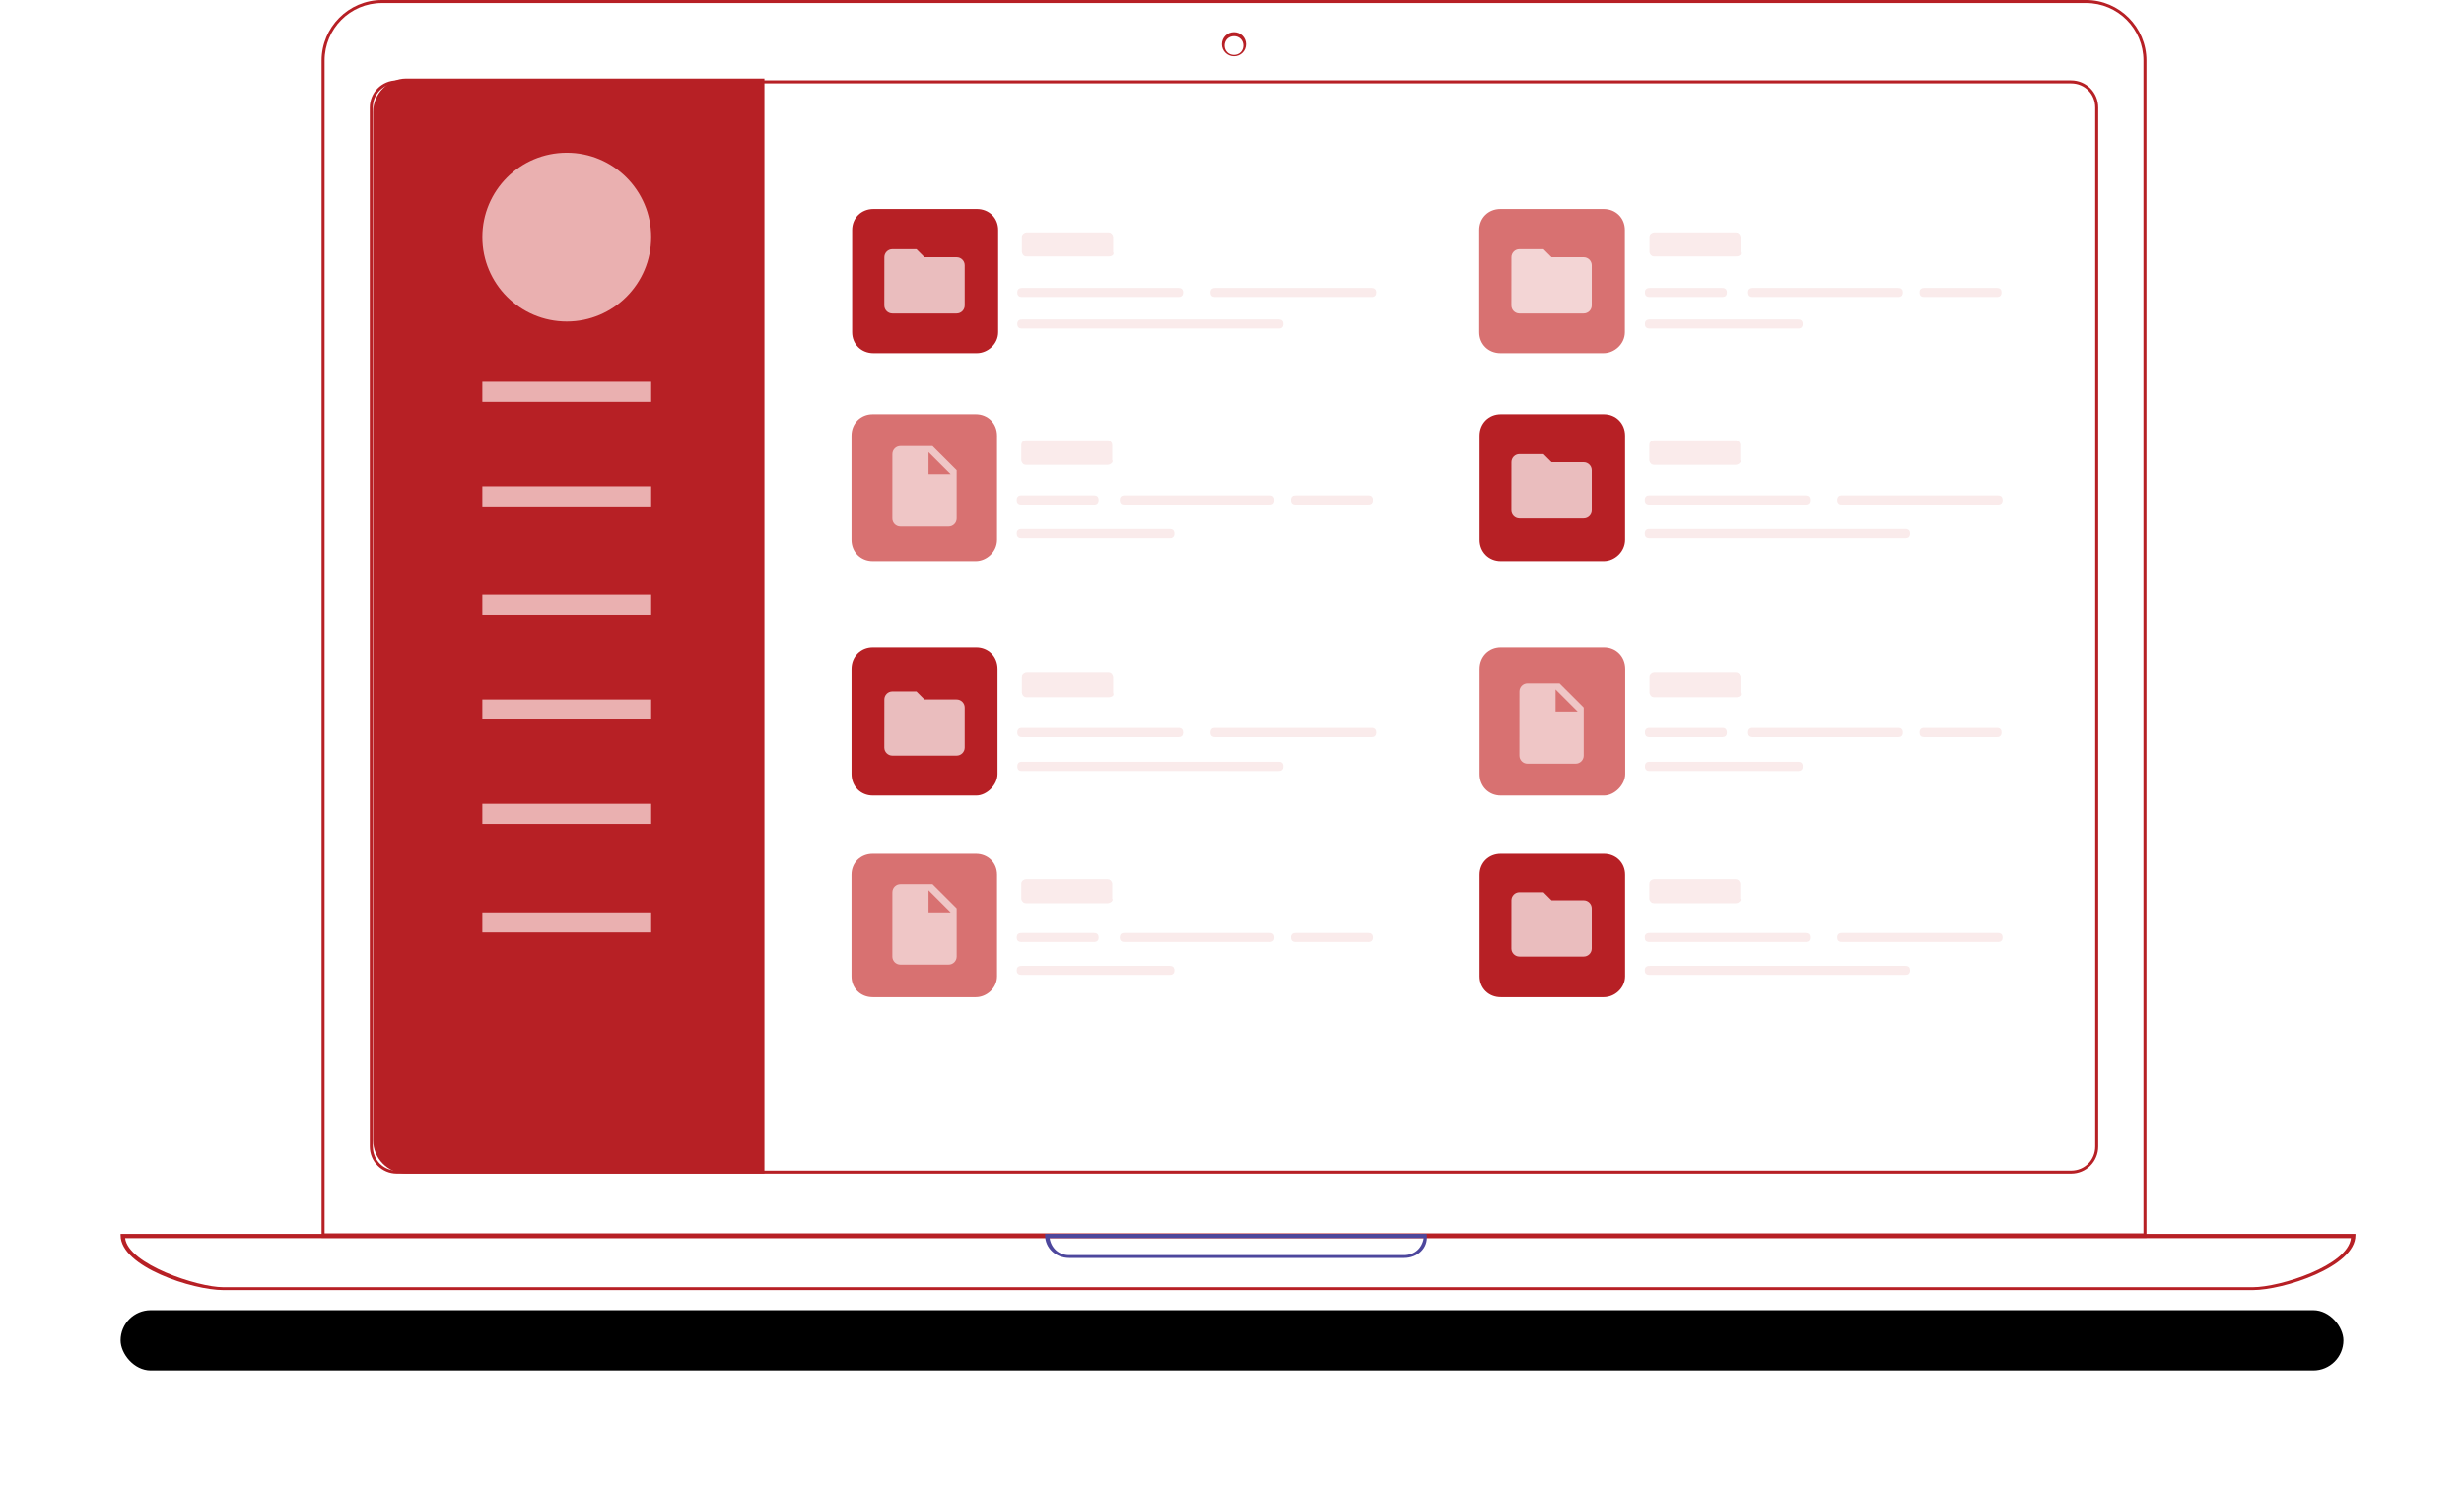 <svg xmlns="http://www.w3.org/2000/svg" xmlns:xlink="http://www.w3.org/1999/xlink" width="613" height="371" viewBox="0 0 613 371">
    <defs>
        <filter id="az2n7aozxa" width="119.9%" height="833.3%" x="-9.9%" y="-233.3%" filterUnits="objectBoundingBox">
            <feOffset dy="20" in="SourceAlpha" result="shadowOffsetOuter1"/>
            <feGaussianBlur in="shadowOffsetOuter1" result="shadowBlurOuter1" stdDeviation="15"/>
            <feColorMatrix in="shadowBlurOuter1" values="0 0 0 0 0 0 0 0 0 0.016 0 0 0 0 0.027 0 0 0 0.1 0"/>
        </filter>
        <rect id="twbcw9x6ab" width="553" height="15" x="0" y="306" rx="7.5"/>
    </defs>
    <g fill="none" fill-rule="evenodd">
        <g>
            <g>
                <g transform="translate(-759 -2285) translate(789 2285)">
                    <g>
                        <use fill="#000" filter="url(#az2n7aozxa)" xlink:href="#twbcw9x6ab"/>
                        <use fill="#FFF" xlink:href="#twbcw9x6ab"/>
                    </g>
                    <path fill="#B72025" fill-rule="nonzero" d="M504 308H50V15.061C50 6.778 56.754 0 65.008 0h423.984C497.246 0 504 6.778 504 15.061V308zm-452.874-1.13H503.25V15.061c0-7.907-6.379-14.308-14.258-14.308H65.008c-7.88 0-14.258 6.401-14.258 14.308v291.81h.376z"/>
                    <path fill="#B72025" fill-rule="nonzero" d="M485.246 292H68.754c-3.752 0-6.754-3.01-6.754-6.772V26.772C62 23.01 65.002 20 68.754 20h416.492c3.752 0 6.754 3.01 6.754 6.772v258.456c0 3.762-3.002 6.772-6.754 6.772zM68.754 20.752c-3.377 0-6.004 2.634-6.004 6.02v258.456c0 3.386 2.627 6.02 6.004 6.02h416.492c3.377 0 6.004-2.634 6.004-6.02V26.772c0-3.386-2.627-6.02-6.004-6.02H68.754zM277 14c-1.667 0-3-1.333-3-3s1.333-3 3-3 3 1.333 3 3-1.333 3-3 3zm0-5c-1.333 0-2.333 1-2.333 2.333 0 1.334 1 2.334 2.333 2.334 1.333 0 2.333-1 2.333-2.334C279.333 10 278.333 9 277 9zM530.471 321H25.53C18.02 321 0 315.256 0 307.359V307h556v.359c0 7.897-18.02 13.641-25.529 13.641zM1.126 308.077c.751 6.461 18.02 12.205 24.403 12.205H530.47c6.758 0 23.652-5.385 24.403-12.205H1.126z"/>
                    <path fill="#4D479D" fill-rule="nonzero" d="M319.334 313h-83.328c-3.379 0-6.006-2.47-6.006-5.647V307h94.964v.353c.376 3.176-2.252 5.647-5.63 5.647zm-88.208-4.941c.375 2.47 2.252 4.235 4.88 4.235h83.328c2.627 0 4.504-1.765 4.88-4.235h-93.088z"/>
                    <g fill-rule="nonzero">
                        <path fill="#B72025" d="M31.029 35.879H5.298C2.27 35.879 0 33.636 0 30.646V5.232C0 2.242 2.27 0 5.298 0h25.73c3.028 0 5.298 2.242 5.298 5.232v25.414c0 2.99-2.649 5.233-5.297 5.233z" transform="translate(182 52)"/>
                        <g fill="#EAB0B0" opacity=".26">
                            <path d="M22.122 6.354H1.688c-.757 0-1.135-.748-1.135-1.122V1.495C.553.747 1.31.374 1.688.374h20.434c.756 0 1.135.747 1.135 1.12v3.738c.378.748-.379 1.122-1.135 1.122z" transform="translate(182 52) translate(40.624 5.447) translate(1.048)"/>
                            <path d="M1.6 3.177c-.756 0-1.134-.374-1.134-1.121C.466 1.308.844.934 1.6.934h38.975c.757 0 1.135.374 1.135 1.122 0 .747-.378 1.12-1.135 1.12H1.6z" transform="translate(182 52) translate(40.624 5.447) translate(0 13.268)"/>
                            <path d="M1.6 3.55C.845 3.55.467 3.178.467 2.43c0-.748.378-1.122 1.135-1.122H65.55c.757 0 1.135.374 1.135 1.121 0 .748-.378 1.122-1.135 1.122H1.6z" transform="translate(182 52) translate(40.624 5.447) translate(0 20.742)"/>
                            <path d="M1.514 3.177c-.757 0-1.136-.374-1.136-1.121 0-.748.379-1.122 1.136-1.122h38.974c.757 0 1.136.374 1.136 1.122 0 .747-.379 1.12-1.136 1.12H1.514z" transform="translate(182 52) translate(40.624 5.447) translate(48.144 13.268)"/>
                        </g>
                    </g>
                    <g fill-rule="nonzero">
                        <path fill="#B72025" d="M31.01 36.62H5.364c-3.017 0-5.28-2.284-5.28-5.329V5.413c0-3.045 2.263-5.328 5.28-5.328H31.01c3.017 0 5.28 2.283 5.28 5.328V31.29c0 3.045-2.64 5.328-5.28 5.328z" transform="translate(338 103)"/>
                        <g fill="#EAB0B0" opacity=".26">
                            <path d="M22.335 6.09H1.97c-.755 0-1.132-.762-1.132-1.143V1.142C.838.38 1.592 0 1.97 0h20.365c.755 0 1.132.761 1.132 1.142v3.805c.377.381-.377 1.142-1.132 1.142z" transform="translate(338 103) translate(40.438 6.554) translate(1.048)"/>
                            <path d="M1.886 3.51C1.13 3.51.754 3.13.754 2.368c0-.761.377-1.142 1.132-1.142H40.73c.755 0 1.132.38 1.132 1.142 0 .761-.377 1.142-1.132 1.142H1.886z" transform="translate(338 103) translate(40.438 6.554) translate(0 12.474)"/>
                            <path d="M1.886 3.214c-.755 0-1.132-.38-1.132-1.142 0-.761.377-1.142 1.132-1.142h63.737c.754 0 1.131.38 1.131 1.142 0 .761-.377 1.142-1.131 1.142H1.886z" transform="translate(338 103) translate(40.438 6.554) translate(0 21.143)"/>
                            <path d="M1.383 3.51C.629 3.51.25 3.13.25 2.368c0-.761.378-1.142 1.132-1.142h38.846c.754 0 1.131.38 1.131 1.142 0 .761-.377 1.142-1.131 1.142H1.383z" transform="translate(338 103) translate(40.438 6.554) translate(48.4 12.474)"/>
                        </g>
                    </g>
                    <g fill-rule="nonzero">
                        <path fill="#D87171" d="M31.764 36.62H6.118c-3.017 0-5.28-2.284-5.28-5.329V5.413c0-3.045 2.263-5.328 5.28-5.328h25.646c3.017 0 5.28 2.283 5.28 5.328V31.29c0 3.045-2.64 5.328-5.28 5.328z" transform="translate(181 103)"/>
                        <g fill="#EAB0B0" opacity=".26">
                            <path d="M22.042 6.09H1.676C.922 6.09.545 5.327.545 4.946V1.142C.545.38 1.299 0 1.676 0h20.366c.754 0 1.131.761 1.131 1.142v3.805c.377.381-.377 1.142-1.131 1.142z" transform="translate(181 103) translate(41.486 6.554) translate(1.048)"/>
                            <path d="M1.592 3.51C.838 3.51.461 3.13.461 2.368c0-.761.377-1.142 1.131-1.142h18.103c.755 0 1.132.38 1.132 1.142 0 .761-.377 1.142-1.132 1.142H1.592z" transform="translate(181 103) translate(41.486 6.554) translate(0 12.474)"/>
                            <path d="M1.592 3.214c-.754 0-1.131-.38-1.131-1.142C.461 1.311.838.93 1.592.93h36.96c.755 0 1.132.38 1.132 1.142 0 .761-.377 1.142-1.132 1.142H1.592z" transform="translate(181 103) translate(41.486 6.554) translate(0 21.143)"/>
                            <path d="M1.886 3.51C1.13 3.51.754 3.13.754 2.368c0-.761.377-1.142 1.132-1.142H38.09c.755 0 1.132.38 1.132 1.142 0 .761-.377 1.142-1.132 1.142H1.886z" transform="translate(181 103) translate(41.486 6.554) translate(25.352 12.474)"/>
                            <path d="M1.97 3.51c-.755 0-1.132-.38-1.132-1.142 0-.761.377-1.142 1.132-1.142h18.102c.755 0 1.132.38 1.132 1.142 0 .761-.377 1.142-1.132 1.142H1.97z" transform="translate(181 103) translate(41.486 6.554) translate(67.886 12.474)"/>
                        </g>
                    </g>
                    <g fill-rule="nonzero">
                        <path fill="#D87171" d="M30.954 35.879H5.284C2.265 35.879 0 33.636 0 30.646V5.232C0 2.242 2.265 0 5.285 0h25.669c3.02 0 5.284 2.242 5.284 5.232v25.414c0 2.99-2.642 5.233-5.284 5.233z" transform="translate(338 52)"/>
                        <g fill="#EAB0B0" opacity=".26">
                            <path d="M22.355 6.354H1.971C1.216 6.354.84 5.606.84 5.232V1.495C.839.747 1.594.374 1.97.374h20.384c.755 0 1.133.747 1.133 1.12v3.738c.377.748-.378 1.122-1.133 1.122z" transform="translate(338 52) translate(40.475 5.447) translate(1.049)"/>
                            <path d="M1.887 3.177c-.755 0-1.132-.374-1.132-1.121 0-.748.377-1.122 1.132-1.122h18.12c.755 0 1.132.374 1.132 1.122 0 .747-.377 1.12-1.132 1.12H1.887z" transform="translate(338 52) translate(40.475 5.447) translate(0 13.268)"/>
                            <path d="M1.887 3.55c-.755 0-1.132-.373-1.132-1.12 0-.748.377-1.122 1.132-1.122h36.994c.755 0 1.132.374 1.132 1.121 0 .748-.377 1.122-1.132 1.122H1.887z" transform="translate(338 52) translate(40.475 5.447) translate(0 20.742)"/>
                            <path d="M1.132 3.177C.377 3.177 0 2.803 0 2.056 0 1.308.377.934 1.132.934h36.239c.755 0 1.132.374 1.132 1.122 0 .747-.377 1.12-1.132 1.12H1.132z" transform="translate(338 52) translate(40.475 5.447) translate(26.424 13.268)"/>
                            <path d="M1.216 3.177c-.755 0-1.132-.374-1.132-1.121C.084 1.308.46.934 1.216.934h18.12c.754 0 1.132.374 1.132 1.122 0 .747-.378 1.12-1.132 1.12H1.216z" transform="translate(338 52) translate(40.475 5.447) translate(68.995 13.268)"/>
                        </g>
                    </g>
                    <g fill-rule="nonzero">
                        <path fill="#B72025" d="M31.873 36.945H6.142c-3.028 0-5.298-2.297-5.298-5.36V5.551c0-3.062 2.27-5.36 5.298-5.36h25.73c3.028 0 5.298 2.298 5.298 5.36v26.034c0 2.68-2.649 5.36-5.297 5.36z" transform="translate(181 161)"/>
                        <g fill="#EAB0B0" opacity=".26">
                            <path d="M22.122 6.891H1.688c-.757 0-1.135-.765-1.135-1.148V1.914c0-.765.757-1.148 1.135-1.148h20.434c.756 0 1.135.765 1.135 1.148v3.829c.378.765-.379 1.148-1.135 1.148z" transform="translate(181 161) translate(41.624 5.551) translate(1.048)"/>
                            <path d="M1.6 3.254c-.756 0-1.134-.383-1.134-1.148C.466 1.34.844.957 1.6.957h38.975c.757 0 1.135.383 1.135 1.149 0 .765-.378 1.148-1.135 1.148H1.6z" transform="translate(181 161) translate(41.624 5.551) translate(0 13.591)"/>
                            <path d="M1.6 3.118c-.756 0-1.134-.383-1.134-1.149S.844.82 1.6.82H65.55c.757 0 1.135.383 1.135 1.149s-.378 1.149-1.135 1.149H1.6z" transform="translate(181 161) translate(41.624 5.551) translate(0 22.15)"/>
                            <path d="M1.514 3.254c-.757 0-1.136-.383-1.136-1.148C.378 1.34.757.957 1.514.957h38.974c.757 0 1.136.383 1.136 1.149 0 .765-.379 1.148-1.136 1.148H1.514z" transform="translate(181 161) translate(41.624 5.551) translate(48.144 13.591)"/>
                        </g>
                    </g>
                    <g fill-rule="nonzero">
                        <path fill="#B72025" d="M31.01 36.119H5.364c-3.017 0-5.28-2.229-5.28-5.201V5.655c0-2.972 2.263-5.2 5.28-5.2H31.01c3.017 0 5.28 2.228 5.28 5.2v25.263c0 2.972-2.64 5.201-5.28 5.201z" transform="translate(338 212)"/>
                        <g fill="#EAB0B0" opacity=".26">
                            <path d="M22.335 6.316H1.97C1.215 6.316.838 5.573.838 5.2V1.486C.838.743 1.592.372 1.97.372h20.365c.755 0 1.132.743 1.132 1.114v3.715c.377.372-.377 1.115-1.132 1.115z" transform="translate(338 212) translate(40.438 6.398) translate(1.048)"/>
                            <path d="M1.886 3.798c-.755 0-1.132-.372-1.132-1.115S1.131 1.57 1.886 1.57H40.73c.755 0 1.132.371 1.132 1.114 0 .743-.377 1.115-1.132 1.115H1.886z" transform="translate(338 212) translate(40.438 6.398) translate(0 12.177)"/>
                            <path d="M1.886 3.509c-.755 0-1.132-.372-1.132-1.115S1.131 1.28 1.886 1.28h63.737c.754 0 1.131.371 1.131 1.114 0 .743-.377 1.115-1.131 1.115H1.886z" transform="translate(338 212) translate(40.438 6.398) translate(0 20.64)"/>
                            <path d="M1.383 3.798C.629 3.798.25 3.426.25 2.683S.63 1.57 1.383 1.57h38.846c.754 0 1.131.371 1.131 1.114 0 .743-.377 1.115-1.131 1.115H1.383z" transform="translate(338 212) translate(40.438 6.398) translate(48.4 12.177)"/>
                        </g>
                    </g>
                    <g fill-rule="nonzero">
                        <path fill="#D87171" d="M31.764 36.119H6.118c-3.017 0-5.28-2.229-5.28-5.201V5.655c0-2.972 2.263-5.2 5.28-5.2h25.646c3.017 0 5.28 2.228 5.28 5.2v25.263c0 2.972-2.64 5.201-5.28 5.201z" transform="translate(181 212)"/>
                        <g fill="#EAB0B0" opacity=".26">
                            <path d="M22.042 6.316H1.676C.922 6.316.545 5.573.545 5.2V1.486c0-.743.754-1.114 1.131-1.114h20.366c.754 0 1.131.743 1.131 1.114v3.715c.377.372-.377 1.115-1.131 1.115z" transform="translate(181 212) translate(41.486 6.398) translate(1.048)"/>
                            <path d="M1.592 3.798c-.754 0-1.131-.372-1.131-1.115S.838 1.57 1.592 1.57h18.103c.755 0 1.132.371 1.132 1.114 0 .743-.377 1.115-1.132 1.115H1.592z" transform="translate(181 212) translate(41.486 6.398) translate(0 12.177)"/>
                            <path d="M1.592 3.509c-.754 0-1.131-.372-1.131-1.115S.838 1.28 1.592 1.28h36.96c.755 0 1.132.371 1.132 1.114 0 .743-.377 1.115-1.132 1.115H1.592z" transform="translate(181 212) translate(41.486 6.398) translate(0 20.64)"/>
                            <path d="M1.886 3.798c-.755 0-1.132-.372-1.132-1.115S1.131 1.57 1.886 1.57H38.09c.755 0 1.132.371 1.132 1.114 0 .743-.377 1.115-1.132 1.115H1.886z" transform="translate(181 212) translate(41.486 6.398) translate(25.352 12.177)"/>
                            <path d="M1.97 3.798c-.755 0-1.132-.372-1.132-1.115S1.215 1.57 1.97 1.57h18.102c.755 0 1.132.371 1.132 1.114 0 .743-.377 1.115-1.132 1.115H1.97z" transform="translate(181 212) translate(41.486 6.398) translate(67.886 12.177)"/>
                        </g>
                    </g>
                    <g fill-rule="nonzero">
                        <path fill="#D87171" d="M31.037 36.945H5.37c-3.02 0-5.285-2.297-5.285-5.36V5.551c0-3.062 2.265-5.36 5.285-5.36h25.668c3.02 0 5.285 2.298 5.285 5.36v26.034c0 2.68-2.642 5.36-5.285 5.36z" transform="translate(338 161)"/>
                        <g fill="#EAB0B0" opacity=".26">
                            <path d="M22.355 6.891H1.971C1.216 6.891.84 6.126.84 5.743V1.914c0-.765.755-1.148 1.132-1.148h20.384c.755 0 1.133.765 1.133 1.148v3.829c.377.765-.378 1.148-1.133 1.148z" transform="translate(338 161) translate(40.475 5.551) translate(1.049)"/>
                            <path d="M1.887 3.254c-.755 0-1.132-.383-1.132-1.148 0-.766.377-1.149 1.132-1.149h18.12c.755 0 1.132.383 1.132 1.149 0 .765-.377 1.148-1.132 1.148H1.887z" transform="translate(338 161) translate(40.475 5.551) translate(0 13.591)"/>
                            <path d="M1.887 3.118c-.755 0-1.132-.383-1.132-1.149S1.132.82 1.887.82h36.994c.755 0 1.132.383 1.132 1.149s-.377 1.149-1.132 1.149H1.887z" transform="translate(338 161) translate(40.475 5.551) translate(0 22.15)"/>
                            <path d="M1.132 3.254C.377 3.254 0 2.871 0 2.106 0 1.34.377.957 1.132.957h36.239c.755 0 1.132.383 1.132 1.149 0 .765-.377 1.148-1.132 1.148H1.132z" transform="translate(338 161) translate(40.475 5.551) translate(26.424 13.591)"/>
                            <path d="M1.216 3.254c-.755 0-1.132-.383-1.132-1.148C.084 1.34.46.957 1.216.957h18.12c.754 0 1.132.383 1.132 1.149 0 .765-.378 1.148-1.132 1.148H1.216z" transform="translate(338 161) translate(40.475 5.551) translate(68.995 13.591)"/>
                        </g>
                    </g>
                    <g fill="#B72025" fill-rule="nonzero">
                        <path d="M96.298 271.093H9.066c-3.37 0-6.364-2.63-6.364-6.388V8.815c0-3.383 2.995-6.389 6.364-6.389h87.232v268.667z" transform="translate(62 19)"/>
                        <path d="M98.17 272.972H9.066c-4.492 0-8.236-3.758-8.236-8.267V8.815C.83 4.304 4.574.546 9.066.546H98.17v272.425zM9.066 4.305c-2.62 0-4.492 1.879-4.492 4.51v255.89c0 2.63 1.872 4.51 4.492 4.51h85.36V4.304H9.066z" transform="translate(62 19)"/>
                    </g>
                    <circle cx="111" cy="59" r="21" fill="#EAB0B0" fill-rule="nonzero"/>
                    <path fill="#EAB0B0" fill-rule="nonzero" d="M90 95H132V100H90zM90 121H132V126H90zM90 148H132V153H90zM90 174H132V179H90zM90 200H132V205H90zM90 227H132V232H90z"/>
                </g>
                <g opacity=".7">
                    <path d="M0 0L24 0 24 24 0 24z" transform="translate(-759 -2285) translate(789 2285) translate(188 58)"/>
                    <path fill="#FFF" fill-rule="nonzero" d="M10 4H4c-1.1 0-1.99.9-1.99 2L2 18c0 1.1.9 2 2 2h16c1.1 0 2-.9 2-2V8c0-1.1-.9-2-2-2h-8l-2-2z" transform="translate(-759 -2285) translate(789 2285) translate(188 58)"/>
                </g>
                <g opacity=".7">
                    <path d="M0 0L24 0 24 24 0 24z" transform="translate(-759 -2285) translate(789 2285) translate(344 58)"/>
                    <path fill="#FFF" fill-rule="nonzero" d="M10 4H4c-1.1 0-1.99.9-1.99 2L2 18c0 1.1.9 2 2 2h16c1.1 0 2-.9 2-2V8c0-1.1-.9-2-2-2h-8l-2-2z" transform="translate(-759 -2285) translate(789 2285) translate(344 58)"/>
                </g>
                <g opacity=".7">
                    <path d="M0 0L24 0 24 24 0 24z" transform="translate(-759 -2285) translate(789 2285) translate(344 109)"/>
                    <path fill="#FFF" fill-rule="nonzero" d="M10 4H4c-1.1 0-1.99.9-1.99 2L2 18c0 1.1.9 2 2 2h16c1.1 0 2-.9 2-2V8c0-1.1-.9-2-2-2h-8l-2-2z" transform="translate(-759 -2285) translate(789 2285) translate(344 109)"/>
                </g>
                <g opacity=".7">
                    <path d="M0 0L24 0 24 24 0 24z" transform="translate(-759 -2285) translate(789 2285) translate(344 218)"/>
                    <path fill="#FFF" fill-rule="nonzero" d="M10 4H4c-1.1 0-1.99.9-1.99 2L2 18c0 1.1.9 2 2 2h16c1.1 0 2-.9 2-2V8c0-1.1-.9-2-2-2h-8l-2-2z" transform="translate(-759 -2285) translate(789 2285) translate(344 218)"/>
                </g>
                <g opacity=".7">
                    <path d="M0 0L24 0 24 24 0 24z" transform="translate(-759 -2285) translate(789 2285) translate(188 168)"/>
                    <path fill="#FFF" fill-rule="nonzero" d="M10 4H4c-1.1 0-1.99.9-1.99 2L2 18c0 1.1.9 2 2 2h16c1.1 0 2-.9 2-2V8c0-1.1-.9-2-2-2h-8l-2-2z" transform="translate(-759 -2285) translate(789 2285) translate(188 168)"/>
                </g>
                <g opacity=".6">
                    <path d="M0 0L24 0 24 24 0 24z" transform="translate(-759 -2285) translate(789 2285) translate(188 109)"/>
                    <path fill="#FFF" fill-rule="nonzero" d="M6 2c-1.1 0-1.99.9-1.99 2L4 20c0 1.1.89 2 1.99 2H18c1.1 0 2-.9 2-2V8l-6-6H6zm7 7V3.5L18.5 9H13z" transform="translate(-759 -2285) translate(789 2285) translate(188 109)"/>
                </g>
                <g opacity=".6">
                    <path d="M0 0L24 0 24 24 0 24z" transform="translate(-759 -2285) translate(789 2285) translate(344 168)"/>
                    <path fill="#FFF" fill-rule="nonzero" d="M6 2c-1.1 0-1.99.9-1.99 2L4 20c0 1.1.89 2 1.99 2H18c1.1 0 2-.9 2-2V8l-6-6H6zm7 7V3.5L18.5 9H13z" transform="translate(-759 -2285) translate(789 2285) translate(344 168)"/>
                </g>
                <g opacity=".6">
                    <path d="M0 0L24 0 24 24 0 24z" transform="translate(-759 -2285) translate(789 2285) translate(188 218)"/>
                    <path fill="#FFF" fill-rule="nonzero" d="M6 2c-1.1 0-1.99.9-1.99 2L4 20c0 1.1.89 2 1.99 2H18c1.1 0 2-.9 2-2V8l-6-6H6zm7 7V3.5L18.5 9H13z" transform="translate(-759 -2285) translate(789 2285) translate(188 218)"/>
                </g>
            </g>
        </g>
    </g>
</svg>
